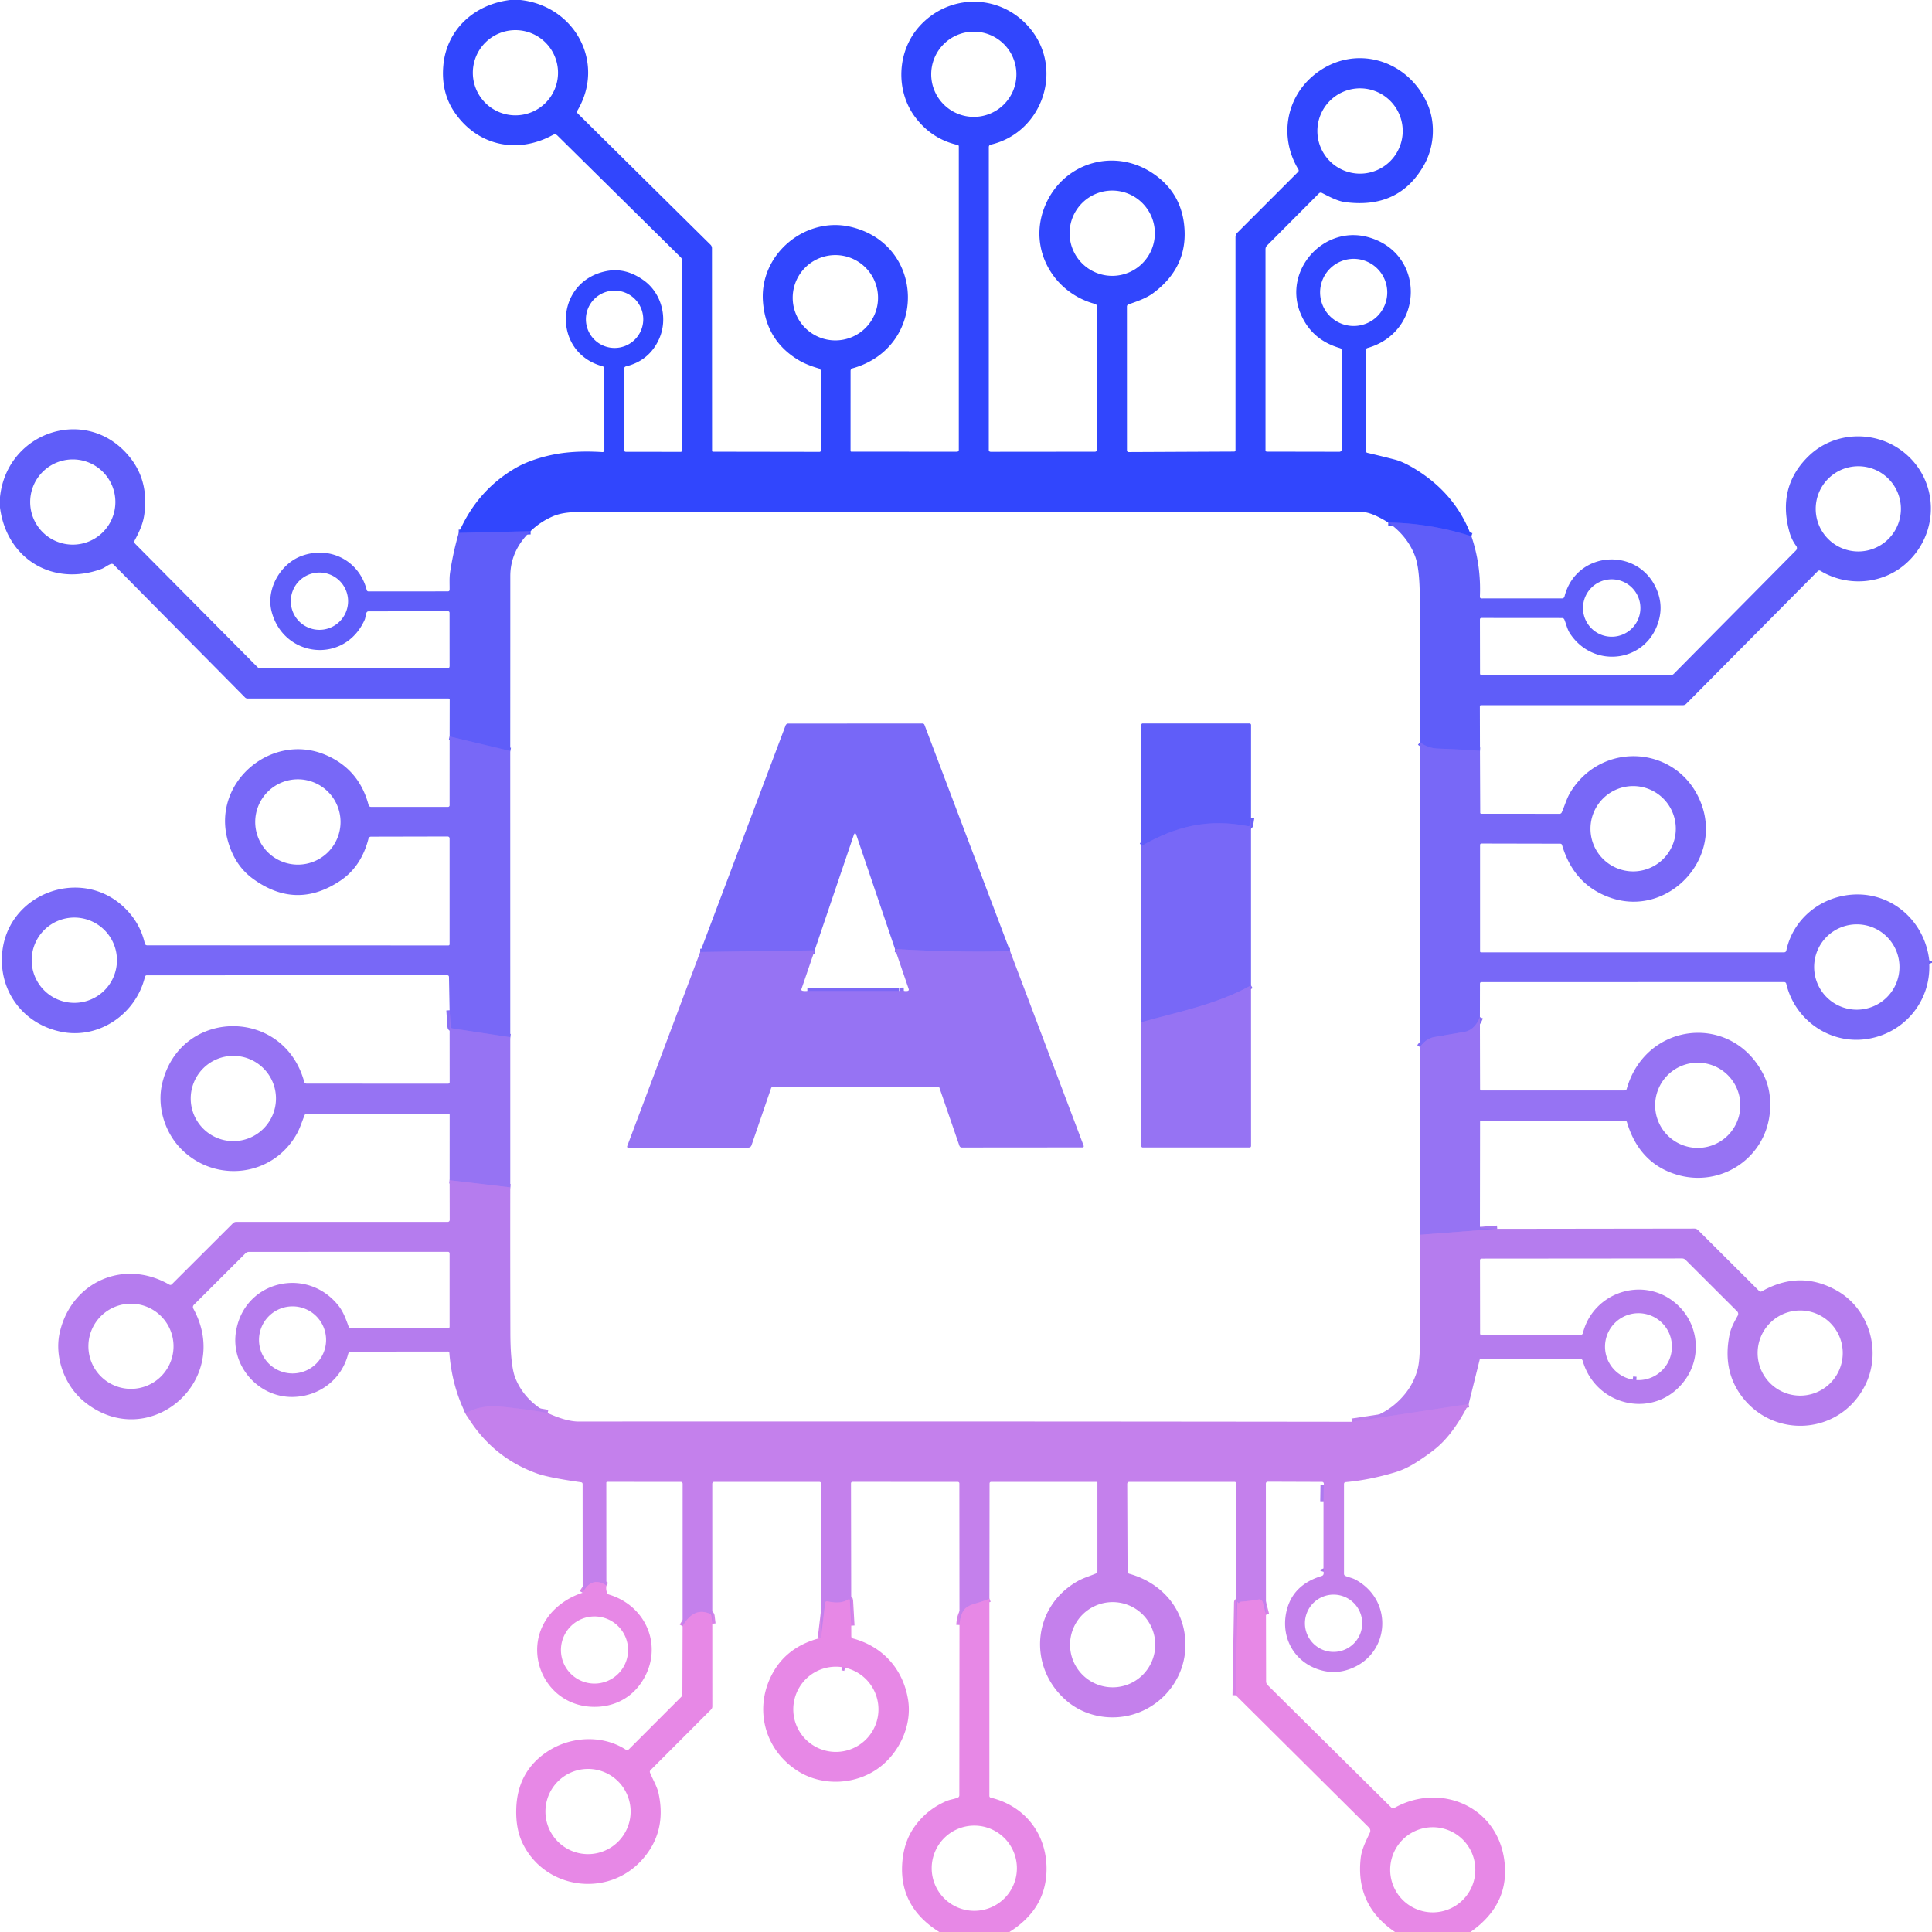 <?xml version="1.0" encoding="UTF-8" standalone="no"?>
<!DOCTYPE svg PUBLIC "-//W3C//DTD SVG 1.1//EN" "http://www.w3.org/Graphics/SVG/1.1/DTD/svg11.dtd">
<svg xmlns="http://www.w3.org/2000/svg" version="1.1" viewBox="0.00 0.00 591.00 591.00">
<g stroke-width="2.00" fill="none" stroke-linecap="butt">
<path stroke="#4852fb" vector-effect="non-scaling-stroke" d="
  M 450.11 164.04
  Q 437.63 160.04 424.67 159.84"
/>
<path stroke="#4852fb" vector-effect="non-scaling-stroke" d="
  M 162.30 162.48
  L 140.33 163.01"
/>
<path stroke="#6c63f8" vector-effect="non-scaling-stroke" d="
  M 156.08 229.73
  L 137.54 225.29"
/>
<path stroke="#6c63f8" vector-effect="non-scaling-stroke" d="
  M 452.72 229.66
  Q 446.30 229.22 439.91 228.99
  Q 436.79 228.88 434.36 227.04"
/>
<path stroke="#876ef5" vector-effect="non-scaling-stroke" d="
  M 308.99 290.97
  Q 291.35 291.39 273.78 290.29"
/>
<path stroke="#876ef5" vector-effect="non-scaling-stroke" d="
  M 249.21 290.71
  L 214.19 291.22"
/>
<path stroke="#7b68f6" vector-effect="non-scaling-stroke" d="
  M 246.97 303.12
  L 275.03 303.12"
/>
<path stroke="#876ef5" vector-effect="non-scaling-stroke" d="
  M 275.22 303.12
  L 276.48 303.10"
/>
<path stroke="#6c63f8" vector-effect="non-scaling-stroke" d="
  M 382.69 250.20
  L 382.35 252.32
  Q 382.27 252.82 381.77 252.72
  C 369.68 250.38 359.88 252.64 349.16 258.79"
/>
<path stroke="#876ef5" vector-effect="non-scaling-stroke" d="
  M 382.69 301.42
  C 372.02 307.35 360.50 309.47 349.15 312.70"
/>
<path stroke="#876ef5" vector-effect="non-scaling-stroke" d="
  M 156.09 317.28
  L 138.39 314.59
  Q 137.89 314.52 137.86 314.02
  L 137.53 309.04"
/>
<path stroke="#6c63f8" vector-effect="non-scaling-stroke" d="
  M 590.16 293.78
  Q 589.98 294.28 590.16 294.81"
/>
<path stroke="#876ef5" vector-effect="non-scaling-stroke" d="
  M 452.70 311.16
  Q 451.09 315.11 447.95 315.65
  Q 443.34 316.44 438.77 317.23
  Q 436.25 317.67 434.35 320.29"
/>
<path stroke="#a678f1" vector-effect="non-scaling-stroke" d="
  M 156.09 363.22
  L 137.54 361.03"
/>
<path stroke="#a678f1" vector-effect="non-scaling-stroke" d="
  M 458.00 375.90
  L 434.35 377.72"
/>
<path stroke="#bd7eed" vector-effect="non-scaling-stroke" d="
  M 167.54 432.25
  Q 161.61 431.13 153.07 430.28
  Q 147.23 429.70 142.37 432.32"
/>
<path stroke="#bd7eed" vector-effect="non-scaling-stroke" d="
  M 449.26 429.50
  L 413.58 434.93"
/>
<path stroke="#a678f1" vector-effect="non-scaling-stroke" d="
  M 499.43 422.02
  A 8.05 7.04 1.4 0 0 500.56 422.15"
/>
<path stroke="#ad7af0" vector-effect="non-scaling-stroke" d="
  M 404.88 480.79
  Q 405.02 480.25 404.85 479.78"
/>
<path stroke="#ad7af0" vector-effect="non-scaling-stroke" d="
  M 404.86 459.25
  L 404.94 454.28"
/>
<path stroke="#d684e9" vector-effect="non-scaling-stroke" d="
  M 387.26 493.97
  L 386.27 490.10
  A 1.09 1.09 0.0 0 0 385.02 489.29
  Q 382.39 489.74 379.71 489.96
  Q 379.51 489.97 379.35 490.08
  Q 379.19 490.19 379.04 490.32
  Q 378.98 490.37 378.90 490.38
  Q 378.75 490.40 378.69 490.25
  Q 378.50 489.78 378.49 490.26
  L 378.02 518.58"
/>
<path stroke="#d684e9" vector-effect="non-scaling-stroke" d="
  M 302.66 489.05
  Q 300.66 489.88 298.48 490.49
  Q 295.69 491.27 294.82 492.58
  Q 293.68 494.31 293.51 497.09"
/>
<path stroke="#d684e9" vector-effect="non-scaling-stroke" d="
  M 260.40 497.29
  L 259.97 489.60
  Q 259.94 488.99 259.42 489.31
  C 257.54 490.48 255.29 490.31 253.18 489.87
  Q 252.50 489.73 252.41 490.43
  L 251.16 501.00"
/>
<path stroke="#d684e9" vector-effect="non-scaling-stroke" d="
  M 217.89 496.71
  L 217.61 494.32
  Q 217.55 493.84 217.11 493.65
  Q 212.22 491.51 208.81 497.46"
/>
<path stroke="#d684e9" vector-effect="non-scaling-stroke" d="
  M 185.49 485.02
  Q 181.05 482.06 178.24 487.21"
/>
<path stroke="#ce82ea" vector-effect="non-scaling-stroke" d="
  M 258.49 510.16
  A 6.84 4.10 8.9 0 0 257.54 509.98"
/>
</g>
<path fill="#3146fd" d="
  M 159.22 0.00
  C 175.88 1.86 185.28 19.20 176.65 33.79
  Q 176.34 34.32 176.78 34.76
  L 217.34 74.86
  A 1.50 1.50 0.0 0 1 217.79 75.93
  L 217.82 137.92
  A 0.26 0.26 0.0 0 0 218.08 138.18
  L 250.70 138.23
  A 0.41 0.41 0.0 0 0 251.11 137.82
  L 251.12 113.68
  Q 251.12 112.90 250.37 112.68
  Q 246.82 111.63 244.57 110.33
  Q 234.23 104.31 233.38 92.13
  C 232.37 77.69 246.38 66.17 260.18 69.38
  C 283.22 74.75 283.72 106.22 260.83 112.66
  Q 260.19 112.84 260.19 113.50
  L 260.18 137.93
  A 0.25 0.24 0.0 0 0 260.43 138.17
  L 292.69 138.18
  Q 293.30 138.18 293.30 137.56
  L 293.30 44.78
  Q 293.30 44.43 292.96 44.35
  Q 284.95 42.51 279.93 35.80
  C 273.92 27.76 274.38 15.82 281.11 8.21
  C 290.12 -1.99 305.61 -2.06 314.63 8.15
  C 325.73 20.73 319.01 40.51 303.10 44.24
  Q 302.48 44.38 302.48 45.02
  L 302.47 137.59
  Q 302.47 138.21 303.09 138.21
  L 334.95 138.18
  A 0.66 0.65 0.0 0 0 335.61 137.53
  L 335.56 93.74
  A 0.81 0.79 7.6 0 0 334.96 92.97
  C 322.38 89.61 314.65 76.49 319.34 63.83
  C 324.49 49.93 340.65 44.81 352.84 53.15
  Q 361.00 58.74 362.19 68.42
  Q 363.79 81.43 352.81 89.63
  C 350.63 91.26 347.81 92.20 345.22 93.11
  A 0.71 0.70 -9.1 0 0 344.73 93.78
  L 344.74 137.78
  A 0.51 0.51 0.0 0 0 345.26 138.29
  L 377.53 138.14
  A 0.41 0.41 0.0 0 0 377.94 137.73
  L 377.94 72.55
  A 1.96 1.94 68.0 0 1 378.52 71.16
  L 397.10 52.57
  A 0.59 0.58 -38.4 0 0 397.19 51.85
  C 391.21 41.96 393.34 29.71 402.33 22.64
  C 414.35 13.18 430.88 18.23 436.74 31.99
  C 439.21 37.78 438.73 44.91 435.66 50.40
  Q 428.04 64.01 411.53 61.84
  C 409.13 61.53 406.59 60.14 404.36 59.01
  A 0.76 0.76 0.0 0 0 403.48 59.15
  L 387.60 75.09
  Q 387.12 75.57 387.12 76.24
  L 387.12 137.77
  A 0.39 0.39 0.0 0 0 387.51 138.16
  L 409.73 138.20
  A 0.69 0.69 0.0 0 0 410.42 137.51
  L 410.42 107.25
  Q 410.42 106.64 409.84 106.47
  Q 401.14 103.94 397.81 95.83
  C 392.45 82.74 404.84 68.80 418.49 72.54
  C 436.13 77.38 435.75 101.45 418.37 106.44
  Q 417.76 106.61 417.76 107.25
  L 417.75 137.79
  Q 417.75 138.40 418.34 138.54
  Q 422.73 139.56 426.79 140.62
  Q 429.50 141.34 433.45 143.82
  Q 445.45 151.38 450.11 164.04
  Q 437.63 160.04 424.67 159.84
  Q 419.50 156.64 416.75 156.64
  Q 296.87 156.68 176.98 156.64
  Q 172.16 156.64 169.22 157.90
  Q 165.36 159.54 162.30 162.48
  L 140.33 163.01
  Q 145.89 150.10 157.59 143.24
  C 162.09 140.59 168.32 138.98 173.09 138.47
  Q 178.22 137.91 184.29 138.30
  A 0.55 0.55 0.0 0 0 184.87 137.75
  L 184.86 112.77
  Q 184.86 112.19 184.31 112.04
  C 168.73 107.83 169.58 85.88 185.72 82.89
  Q 191.47 81.83 196.96 85.79
  C 202.48 89.77 204.39 97.52 201.62 103.69
  Q 198.63 110.33 191.44 112.09
  A 0.63 0.63 0.0 0 0 190.96 112.70
  L 190.97 137.72
  Q 190.97 138.21 191.46 138.21
  L 208.23 138.23
  A 0.43 0.43 0.0 0 0 208.66 137.80
  L 208.65 79.71
  Q 208.65 79.13 208.24 78.72
  L 170.50 41.45
  A 1.13 1.12 53.0 0 0 169.16 41.26
  C 158.20 47.26 146.17 44.54 139.21 34.59
  Q 134.84 28.35 135.62 19.95
  C 136.63 9.04 145.09 1.34 156.01 0.00
  L 159.22 0.00
  Z
  M 170.70 22.25
  A 13.03 13.03 0.0 0 0 157.67 9.22
  A 13.03 13.03 0.0 0 0 144.64 22.25
  A 13.03 13.03 0.0 0 0 157.67 35.28
  A 13.03 13.03 0.0 0 0 170.70 22.25
  Z
  M 310.92 22.72
  A 13.03 13.03 0.0 0 0 297.89 9.69
  A 13.03 13.03 0.0 0 0 284.86 22.72
  A 13.03 13.03 0.0 0 0 297.89 35.75
  A 13.03 13.03 0.0 0 0 310.92 22.72
  Z
  M 429.09 40.07
  A 13.05 13.05 0.0 0 0 416.04 27.02
  A 13.05 13.05 0.0 0 0 402.99 40.07
  A 13.05 13.05 0.0 0 0 416.04 53.12
  A 13.05 13.05 0.0 0 0 429.09 40.07
  Z
  M 353.27 71.34
  A 13.04 13.04 0.0 0 0 340.23 58.30
  A 13.04 13.04 0.0 0 0 327.19 71.34
  A 13.04 13.04 0.0 0 0 340.23 84.38
  A 13.04 13.04 0.0 0 0 353.27 71.34
  Z
  M 268.59 91.08
  A 13.05 13.05 0.0 0 0 255.54 78.03
  A 13.05 13.05 0.0 0 0 242.49 91.08
  A 13.05 13.05 0.0 0 0 255.54 104.13
  A 13.05 13.05 0.0 0 0 268.59 91.08
  Z
  M 424.36 89.45
  A 10.27 10.27 0.0 0 0 414.09 79.18
  A 10.27 10.27 0.0 0 0 403.82 89.45
  A 10.27 10.27 0.0 0 0 414.09 99.72
  A 10.27 10.27 0.0 0 0 424.36 89.45
  Z
  M 196.77 97.67
  A 8.77 8.77 0.0 0 0 188.00 88.90
  A 8.77 8.77 0.0 0 0 179.23 97.67
  A 8.77 8.77 0.0 0 0 188.00 106.44
  A 8.77 8.77 0.0 0 0 196.77 97.67
  Z"
/>
<path fill="#5f5df9" d="
  M 140.33 163.01
  L 162.30 162.48
  Q 156.10 168.46 156.10 176.25
  Q 156.10 202.96 156.08 229.73
  L 137.54 225.29
  L 137.56 214.03
  A 0.35 0.35 0.0 0 0 137.21 213.68
  L 75.77 213.68
  Q 75.28 213.68 74.94 213.34
  L 34.76 172.72
  Q 34.40 172.36 33.92 172.52
  C 32.88 172.88 32.02 173.69 30.99 174.06
  C 16.09 179.48 2.04 170.94 0.00 155.27
  L 0.00 152.04
  C 2.15 131.71 27.18 123.66 39.99 140.23
  Q 45.57 147.45 44.12 157.50
  C 43.72 160.29 42.57 162.77 41.23 165.24
  A 0.98 0.97 -53.6 0 0 41.40 166.39
  L 78.71 204.02
  Q 79.13 204.45 79.74 204.45
  L 136.79 204.46
  Q 137.53 204.46 137.53 203.71
  L 137.52 187.50
  Q 137.52 186.97 137.00 186.97
  L 112.74 187.01
  Q 112.29 187.02 112.11 187.42
  C 111.81 188.09 111.84 188.94 111.54 189.61
  C 105.43 203.26 86.78 201.23 83.09 187.09
  C 81.26 180.09 85.93 172.28 92.41 170.00
  C 101.06 166.94 109.93 171.54 112.18 180.51
  A 0.53 0.53 0.0 0 0 112.69 180.91
  L 136.99 180.90
  Q 137.52 180.90 137.53 180.36
  C 137.56 178.61 137.42 176.89 137.67 175.18
  Q 138.60 168.97 140.33 163.01
  Z
  M 35.29 153.57
  A 13.03 13.03 0.0 0 0 22.26 140.54
  A 13.03 13.03 0.0 0 0 9.23 153.57
  A 13.03 13.03 0.0 0 0 22.26 166.60
  A 13.03 13.03 0.0 0 0 35.29 153.57
  Z
  M 106.48 183.90
  A 8.76 8.76 0.0 0 0 97.72 175.14
  A 8.76 8.76 0.0 0 0 88.96 183.90
  A 8.76 8.76 0.0 0 0 97.72 192.66
  A 8.76 8.76 0.0 0 0 106.48 183.90
  Z"
/>
<path fill="#5f5df9" d="
  M 452.72 229.66
  Q 446.30 229.22 439.91 228.99
  Q 436.79 228.88 434.36 227.04
  Q 434.41 204.82 434.31 182.60
  Q 434.27 173.80 432.85 170.08
  Q 430.51 163.93 424.67 159.84
  Q 437.63 160.04 450.11 164.04
  Q 453.11 172.94 452.70 182.50
  Q 452.68 183.06 453.24 183.06
  L 477.80 183.05
  Q 478.43 183.05 478.59 182.43
  C 482.23 168.26 501.40 167.18 506.86 180.52
  Q 508.60 184.77 507.61 189.06
  C 504.50 202.54 487.66 205.02 480.26 193.78
  C 479.39 192.45 479.14 190.99 478.55 189.55
  Q 478.34 189.05 477.80 189.05
  L 453.21 189.03
  Q 452.71 189.03 452.71 189.53
  L 452.74 206.04
  A 0.52 0.52 0.0 0 0 453.26 206.56
  L 510.97 206.55
  A 1.50 1.50 0.0 0 0 512.04 206.10
  L 549.38 168.38
  A 1.05 1.03 -41.2 0 0 549.48 167.03
  Q 548.08 165.15 547.45 162.93
  Q 543.47 148.89 553.40 139.39
  C 561.15 131.98 573.48 131.56 581.95 138.03
  C 593.32 146.70 593.50 163.30 582.84 172.56
  C 575.63 178.82 565.00 179.51 556.92 174.64
  Q 556.43 174.34 556.02 174.75
  L 515.83 215.29
  Q 515.40 215.72 514.79 215.72
  L 453.02 215.72
  A 0.33 0.33 0.0 0 0 452.69 216.05
  L 452.72 229.66
  Z
  M 581.49 155.66
  A 13.03 13.03 0.0 0 0 568.46 142.63
  A 13.03 13.03 0.0 0 0 555.43 155.66
  A 13.03 13.03 0.0 0 0 568.46 168.69
  A 13.03 13.03 0.0 0 0 581.49 155.66
  Z
  M 501.80 185.99
  A 8.78 8.78 0.0 0 0 493.02 177.21
  A 8.78 8.78 0.0 0 0 484.24 185.99
  A 8.78 8.78 0.0 0 0 493.02 194.77
  A 8.78 8.78 0.0 0 0 501.80 185.99
  Z"
/>
<path fill="#7868f7" d="
  M 308.99 290.97
  Q 291.35 291.39 273.78 290.29
  L 261.98 255.51
  Q 261.56 254.29 261.15 255.51
  L 249.21 290.71
  L 214.19 291.22
  L 240.31 221.92
  A 0.89 0.87 -79.2 0 1 241.13 221.35
  L 282.17 221.33
  Q 282.64 221.33 282.81 221.77
  L 308.99 290.97
  Z"
/>
<path fill="#5f5df9" d="
  M 382.69 250.20
  L 382.35 252.32
  Q 382.27 252.82 381.77 252.72
  C 369.68 250.38 359.88 252.64 349.16 258.79
  L 349.15 221.70
  A 0.39 0.38 90.0 0 1 349.53 221.31
  L 382.23 221.31
  A 0.48 0.47 -90.0 0 1 382.70 221.79
  L 382.69 250.20
  Z"
/>
<path fill="#7868f7" d="
  M 156.08 229.73
  L 156.09 317.28
  L 138.39 314.59
  Q 137.89 314.52 137.86 314.02
  L 137.53 309.04
  L 137.34 298.88
  Q 137.33 298.33 136.78 298.33
  L 44.89 298.35
  A 0.58 0.56 -82.8 0 0 44.34 298.79
  C 41.64 310.06 30.54 317.78 19.18 315.71
  C 8.26 313.72 0.55 304.77 0.57 293.65
  C 0.61 272.93 26.72 263.54 39.98 279.74
  Q 43.16 283.63 44.30 288.63
  A 0.72 0.70 -5.6 0 0 44.99 289.18
  L 137.17 289.21
  A 0.36 0.36 0.0 0 0 137.53 288.85
  L 137.53 256.56
  Q 137.53 255.89 136.86 255.89
  L 113.49 255.94
  A 0.79 0.79 0.0 0 0 112.72 256.54
  Q 110.54 265.10 104.09 269.42
  Q 90.55 278.48 77.30 268.76
  Q 71.46 264.47 69.47 256.33
  C 65.20 238.88 83.36 223.94 99.68 230.96
  Q 109.87 235.35 112.75 246.27
  A 0.76 0.76 0.0 0 0 113.48 246.83
  L 137.04 246.84
  A 0.49 0.49 0.0 0 0 137.53 246.36
  L 137.54 225.29
  L 156.08 229.73
  Z
  M 104.17 251.44
  A 13.05 13.05 0.0 0 0 91.12 238.39
  A 13.05 13.05 0.0 0 0 78.07 251.44
  A 13.05 13.05 0.0 0 0 91.12 264.49
  A 13.05 13.05 0.0 0 0 104.17 251.44
  Z
  M 35.77 293.73
  A 13.04 13.04 0.0 0 0 22.73 280.69
  A 13.04 13.04 0.0 0 0 9.69 293.73
  A 13.04 13.04 0.0 0 0 22.73 306.77
  A 13.04 13.04 0.0 0 0 35.77 293.73
  Z"
/>
<path fill="#7868f7" d="
  M 452.72 229.66
  L 452.80 248.63
  A 0.30 0.30 0.0 0 0 453.10 248.93
  L 477.08 248.94
  A 0.71 0.71 0.0 0 0 477.73 248.52
  C 478.66 246.46 479.24 244.21 480.42 242.30
  C 490.27 226.20 513.85 228.12 520.47 245.98
  C 526.85 263.18 509.99 280.61 492.68 274.63
  Q 481.45 270.75 477.84 258.52
  Q 477.71 258.09 477.26 258.09
  L 453.23 258.04
  Q 452.75 258.04 452.75 258.52
  L 452.75 291.04
  A 0.28 0.28 0.0 0 0 453.03 291.32
  L 545.72 291.32
  Q 546.33 291.32 546.45 290.73
  C 548.56 280.86 557.34 274.04 567.28 273.63
  C 579.11 273.14 588.83 282.05 590.16 293.78
  Q 589.98 294.28 590.16 294.81
  C 590.70 306.88 581.69 316.85 569.90 317.98
  C 559.08 319.01 548.96 311.70 546.42 300.92
  A 0.65 0.63 83.1 0 0 545.80 300.42
  L 453.21 300.43
  Q 452.72 300.43 452.72 300.92
  L 452.70 311.16
  Q 451.09 315.11 447.95 315.65
  Q 443.34 316.44 438.77 317.23
  Q 436.25 317.67 434.35 320.29
  L 434.36 227.04
  Q 436.79 228.88 439.91 228.99
  Q 446.30 229.22 452.72 229.66
  Z
  M 512.63 253.51
  A 13.05 13.05 0.0 0 0 499.58 240.46
  A 13.05 13.05 0.0 0 0 486.53 253.51
  A 13.05 13.05 0.0 0 0 499.58 266.56
  A 13.05 13.05 0.0 0 0 512.63 253.51
  Z
  M 581.05 295.81
  A 13.05 13.05 0.0 0 0 568.00 282.76
  A 13.05 13.05 0.0 0 0 554.95 295.81
  A 13.05 13.05 0.0 0 0 568.00 308.86
  A 13.05 13.05 0.0 0 0 581.05 295.81
  Z"
/>
<path fill="#7868f7" d="
  M 382.69 250.20
  L 382.69 301.42
  C 372.02 307.35 360.50 309.47 349.15 312.70
  L 349.16 258.79
  C 359.88 252.64 369.68 250.38 381.77 252.72
  Q 382.27 252.82 382.35 252.32
  L 382.69 250.20
  Z"
/>
<path fill="#9673f3" d="
  M 249.21 290.71
  L 245.18 302.51
  Q 245.02 302.99 245.52 303.09
  Q 246.19 303.23 246.97 303.12
  L 275.03 303.12
  Q 275.12 303.12 275.22 303.12
  L 276.48 303.10
  Q 277.10 303.23 277.61 303.13
  Q 278.13 303.02 277.96 302.52
  L 273.78 290.29
  Q 291.35 291.39 308.99 290.97
  L 331.46 350.39
  Q 331.68 350.99 331.04 350.99
  L 294.23 351.02
  A 0.79 0.79 0.0 0 1 293.48 350.48
  L 287.40 332.82
  Q 287.25 332.38 286.80 332.39
  L 236.58 332.42
  Q 236.04 332.42 235.86 332.93
  L 229.91 350.28
  Q 229.65 351.06 228.83 351.06
  L 192.27 351.08
  Q 191.68 351.08 191.89 350.53
  L 214.19 291.22
  L 249.21 290.71
  Z"
/>
<path fill="#5f5df9" d="
  M 590.16 294.81
  Q 589.98 294.28 590.16 293.78
  Q 590.07 294.25 590.16 294.81
  Z"
/>
<path fill="#9673f3" d="
  M 382.69 301.42
  L 382.70 350.50
  Q 382.70 351.01 382.20 351.01
  L 349.55 351.01
  A 0.42 0.41 -90.0 0 1 349.14 350.59
  L 349.15 312.70
  C 360.50 309.47 372.02 307.35 382.69 301.42
  Z"
/>
<path fill="#5f5df9" d="
  M 275.03 303.12
  L 246.97 303.12
  L 275.03 303.12
  Z"
/>
<path fill="#7868f7" d="
  M 276.48 303.10
  L 275.22 303.12
  L 276.48 303.10
  Z"
/>
<path fill="#9673f3" d="
  M 156.09 317.28
  L 156.09 363.22
  L 137.54 361.03
  L 137.55 341.02
  A 0.34 0.34 0.0 0 0 137.21 340.68
  L 93.87 340.68
  Q 93.37 340.68 93.18 341.14
  C 92.40 342.98 91.83 344.97 90.86 346.72
  C 83.50 360.08 65.76 362.02 55.36 351.42
  C 50.36 346.33 47.96 338.42 49.61 331.45
  C 55.09 308.31 86.80 307.98 93.06 330.94
  A 0.74 0.72 -7.1 0 0 93.77 331.48
  L 137.07 331.50
  A 0.48 0.48 0.0 0 0 137.55 331.02
  L 137.53 309.04
  L 137.86 314.02
  Q 137.89 314.52 138.39 314.59
  L 156.09 317.28
  Z
  M 84.42 336.03
  A 13.04 13.04 0.0 0 0 71.38 322.99
  A 13.04 13.04 0.0 0 0 58.34 336.03
  A 13.04 13.04 0.0 0 0 71.38 349.07
  A 13.04 13.04 0.0 0 0 84.42 336.03
  Z"
/>
<path fill="#9673f3" d="
  M 452.70 311.16
  L 452.75 333.13
  A 0.46 0.46 0.0 0 0 453.21 333.58
  L 496.96 333.57
  Q 497.48 333.57 497.62 333.07
  C 503.48 312.51 529.88 309.71 539.46 328.73
  Q 541.85 333.45 541.46 339.57
  C 540.56 354.01 526.61 363.41 512.96 359.34
  Q 501.48 355.91 497.69 343.31
  Q 497.53 342.78 496.98 342.78
  L 452.98 342.78
  A 0.23 0.23 0.0 0 0 452.75 343.01
  L 452.71 375.07
  Q 452.71 375.68 453.32 375.71
  L 458.00 375.90
  L 434.35 377.72
  L 434.35 320.29
  Q 436.25 317.67 438.77 317.23
  Q 443.34 316.44 447.95 315.65
  Q 451.09 315.11 452.70 311.16
  Z
  M 532.37 338.11
  A 13.03 13.03 0.0 0 0 519.34 325.08
  A 13.03 13.03 0.0 0 0 506.31 338.11
  A 13.03 13.03 0.0 0 0 519.34 351.14
  A 13.03 13.03 0.0 0 0 532.37 338.11
  Z"
/>
<path fill="#b57cee" d="
  M 156.09 363.22
  Q 156.06 385.50 156.12 407.79
  Q 156.15 417.77 157.63 421.51
  Q 160.30 428.26 167.54 432.25
  Q 161.61 431.13 153.07 430.28
  Q 147.23 429.70 142.37 432.32
  Q 138.21 423.79 137.46 413.86
  A 0.45 0.44 87.9 0 0 137.02 413.44
  L 107.44 413.47
  A 0.98 0.97 6.8 0 0 106.49 414.21
  C 104.46 422.18 97.41 427.24 89.49 427.33
  C 78.89 427.44 70.53 417.71 72.18 407.38
  C 74.68 391.72 93.89 387.25 103.53 399.39
  C 105.01 401.26 105.81 403.48 106.60 405.69
  Q 106.82 406.29 107.46 406.29
  L 136.97 406.34
  Q 137.54 406.34 137.53 405.77
  L 137.53 383.48
  Q 137.53 382.93 136.98 382.93
  L 76.16 382.95
  A 1.54 1.52 -67.2 0 0 75.08 383.40
  L 59.37 399.08
  Q 58.78 399.66 59.18 400.39
  C 71.24 422.57 45.38 444.54 25.88 428.87
  C 19.75 423.94 16.52 415.09 18.30 407.50
  C 21.93 392.03 37.95 385.01 51.77 392.96
  Q 52.22 393.22 52.58 392.85
  L 71.26 374.20
  A 1.44 1.42 -67.3 0 1 72.27 373.78
  L 136.98 373.78
  A 0.58 0.58 0.0 0 0 137.56 373.20
  L 137.54 361.03
  L 156.09 363.22
  Z
  M 53.08 411.83
  A 13.02 13.02 0.0 0 0 40.06 398.81
  A 13.02 13.02 0.0 0 0 27.04 411.83
  A 13.02 13.02 0.0 0 0 40.06 424.85
  A 13.02 13.02 0.0 0 0 53.08 411.83
  Z
  M 99.75 409.88
  A 10.26 10.26 0.0 0 0 89.49 399.62
  A 10.26 10.26 0.0 0 0 79.23 409.88
  A 10.26 10.26 0.0 0 0 89.49 420.14
  A 10.26 10.26 0.0 0 0 99.75 409.88
  Z"
/>
<path fill="#b57cee" d="
  M 458.00 375.90
  L 518.31 375.82
  Q 518.98 375.82 519.45 376.30
  L 538.08 394.87
  Q 538.48 395.27 538.98 394.99
  Q 550.70 388.41 561.99 394.85
  C 572.01 400.57 575.70 413.75 570.46 423.94
  C 562.67 439.13 542.19 440.26 532.49 426.71
  Q 526.88 418.88 529.09 408.19
  C 529.53 406.10 530.56 404.30 531.58 402.45
  A 1.11 1.09 37.1 0 0 531.39 401.14
  L 515.62 385.41
  A 1.55 1.53 -22.3 0 0 514.53 384.96
  L 453.28 385.01
  Q 452.73 385.01 452.73 385.56
  L 452.76 407.96
  A 0.43 0.43 0.0 0 0 453.19 408.39
  L 483.49 408.34
  Q 484.07 408.34 484.21 407.78
  C 487.41 395.16 502.92 390.14 512.81 398.86
  C 519.52 404.77 520.69 414.76 515.58 421.96
  C 506.76 434.39 488.25 430.58 484.15 416.28
  A 0.85 0.85 0.0 0 0 483.33 415.65
  L 453.03 415.59
  Q 452.73 415.59 452.65 415.88
  L 449.26 429.50
  L 413.58 434.93
  Q 423.77 433.85 429.84 426.35
  Q 432.65 422.87 433.73 418.50
  Q 434.35 415.96 434.36 409.95
  Q 434.38 393.91 434.35 377.72
  L 458.00 375.90
  Z
  M 563.70 413.90
  A 13.02 13.02 0.0 0 0 550.68 400.88
  A 13.02 13.02 0.0 0 0 537.66 413.90
  A 13.02 13.02 0.0 0 0 550.68 426.92
  A 13.02 13.02 0.0 0 0 563.70 413.90
  Z
  M 499.43 422.02
  A 8.05 7.04 1.4 0 0 500.56 422.15
  A 10.23 10.22 -78.0 0 0 510.81 415.48
  A 10.29 10.25 43.6 0 0 510.61 407.89
  A 10.26 10.24 -5.9 0 0 503.25 401.92
  A 10.23 10.20 -60.7 0 0 494.23 404.46
  A 10.24 10.23 56.1 0 0 491.93 416.26
  A 10.25 10.24 -7.5 0 0 499.43 422.02
  Z"
/>
<path fill="#9673f3" d="
  M 500.56 422.15
  A 8.05 7.04 1.4 0 1 499.43 422.02
  L 500.56 422.15
  Z"
/>
<path fill="#c480ec" d="
  M 167.54 432.25
  Q 173.22 434.85 177.00 434.85
  Q 295.14 434.78 413.58 434.93
  L 449.26 429.50
  Q 444.99 437.86 440.21 442.21
  Q 437.92 444.30 433.58 447.11
  Q 430.07 449.39 426.72 450.39
  Q 418.80 452.75 411.67 453.38
  Q 411.13 453.43 411.13 453.98
  L 411.13 481.41
  Q 411.13 481.88 411.57 482.07
  C 412.50 482.49 413.65 482.69 414.54 483.16
  C 426.81 489.69 425.13 507.06 411.81 510.92
  Q 407.50 512.17 403.02 510.59
  C 395.68 508.00 391.86 500.81 393.47 493.19
  Q 395.24 484.83 404.31 482.09
  Q 405.06 481.87 404.88 480.79
  Q 405.02 480.25 404.85 479.78
  L 404.86 459.25
  L 404.94 454.28
  Q 404.99 454.04 404.96 453.83
  Q 404.90 453.31 404.38 453.31
  L 387.79 453.25
  A 0.57 0.56 -90.0 0 0 387.23 453.82
  L 387.26 493.97
  L 386.27 490.10
  A 1.09 1.09 0.0 0 0 385.02 489.29
  Q 382.39 489.74 379.71 489.96
  Q 379.51 489.97 379.35 490.08
  Q 379.19 490.19 379.04 490.32
  Q 378.98 490.37 378.90 490.38
  Q 378.75 490.40 378.69 490.25
  Q 378.50 489.78 378.49 490.26
  L 378.02 518.58
  L 378.13 453.73
  A 0.42 0.41 0.7 0 0 377.71 453.31
  L 345.52 453.30
  Q 344.81 453.30 344.82 454.00
  L 344.92 480.72
  Q 344.92 481.27 345.46 481.42
  C 355.84 484.32 362.86 492.87 362.62 503.69
  C 362.41 512.85 356.48 520.82 348.06 523.96
  C 340.72 526.69 332.32 525.31 326.52 520.48
  C 314.40 510.39 315.47 491.72 329.63 483.69
  C 331.36 482.70 333.34 482.14 335.18 481.36
  Q 335.70 481.14 335.70 480.57
  L 335.70 453.50
  A 0.20 0.19 90.0 0 0 335.51 453.30
  L 303.25 453.30
  Q 302.71 453.30 302.71 453.83
  L 302.66 489.05
  Q 300.66 489.88 298.48 490.49
  Q 295.69 491.27 294.82 492.58
  Q 293.68 494.31 293.51 497.09
  L 293.47 453.76
  A 0.46 0.45 0.0 0 0 293.01 453.31
  L 260.76 453.29
  A 0.45 0.44 -90.0 0 0 260.32 453.74
  L 260.40 497.29
  L 259.97 489.60
  Q 259.94 488.99 259.42 489.31
  C 257.54 490.48 255.29 490.31 253.18 489.87
  Q 252.50 489.73 252.41 490.43
  L 251.16 501.00
  L 251.20 453.92
  Q 251.20 453.30 250.57 453.30
  L 218.46 453.30
  A 0.59 0.58 90.0 0 0 217.88 453.89
  L 217.89 496.71
  L 217.61 494.32
  Q 217.55 493.84 217.11 493.65
  Q 212.22 491.51 208.81 497.46
  L 208.82 453.86
  A 0.55 0.55 0.0 0 0 208.27 453.31
  L 185.75 453.29
  A 0.29 0.28 90.0 0 0 185.47 453.58
  L 185.49 485.02
  Q 181.05 482.06 178.24 487.21
  L 178.22 453.99
  Q 178.22 453.49 177.72 453.42
  Q 167.90 452.03 164.29 450.74
  Q 150.16 445.69 142.37 432.32
  Q 147.23 429.70 153.07 430.28
  Q 161.61 431.13 167.54 432.25
  Z
  M 416.70 496.56
  A 8.76 8.76 0.0 0 0 407.94 487.80
  A 8.76 8.76 0.0 0 0 399.18 496.56
  A 8.76 8.76 0.0 0 0 407.94 505.32
  A 8.76 8.76 0.0 0 0 416.70 496.56
  Z
  M 353.39 503.12
  A 13.03 13.03 0.0 0 0 340.36 490.09
  A 13.03 13.03 0.0 0 0 327.33 503.12
  A 13.03 13.03 0.0 0 0 340.36 516.15
  A 13.03 13.03 0.0 0 0 353.39 503.12
  Z"
/>
<path fill="#9673f3" d="
  M 404.94 454.28
  L 404.86 459.25
  L 404.94 454.28
  Z"
/>
<path fill="#9673f3" d="
  M 404.88 480.79
  L 404.85 479.78
  Q 405.02 480.25 404.88 480.79
  Z"
/>
<path fill="#e788e6" d="
  M 185.49 485.02
  Q 185.31 486.19 185.67 487.18
  Q 185.83 487.64 186.29 487.78
  C 198.40 491.45 203.33 504.97 195.76 515.30
  C 192.26 520.07 186.77 522.44 180.73 522.09
  C 165.44 521.21 158.60 502.51 170.02 491.97
  Q 173.54 488.73 178.24 487.21
  Q 181.05 482.06 185.49 485.02
  Z
  M 192.13 504.74
  A 10.27 10.27 0.0 0 0 181.86 494.47
  A 10.27 10.27 0.0 0 0 171.59 504.74
  A 10.27 10.27 0.0 0 0 181.86 515.01
  A 10.27 10.27 0.0 0 0 192.13 504.74
  Z"
/>
<path fill="#e788e6" d="
  M 387.26 493.97
  L 387.30 514.34
  A 1.61 1.59 22.7 0 0 387.77 515.47
  L 425.61 552.93
  Q 426.02 553.34 426.53 553.05
  C 440.36 545.29 457.66 552.28 460.11 568.66
  Q 462.16 582.37 449.83 591.00
  L 426.73 591.00
  Q 414.60 582.81 416.24 568.40
  C 416.56 565.58 417.89 563.12 419.05 560.60
  A 1.37 1.37 0.0 0 0 418.76 559.05
  L 378.02 518.58
  L 378.49 490.26
  Q 378.50 489.78 378.69 490.25
  Q 378.75 490.40 378.90 490.38
  Q 378.98 490.37 379.04 490.32
  Q 379.19 490.19 379.35 490.08
  Q 379.51 489.97 379.71 489.96
  Q 382.39 489.74 385.02 489.29
  A 1.09 1.09 0.0 0 1 386.27 490.10
  L 387.26 493.97
  Z
  M 451.30 571.97
  A 13.02 13.02 0.0 0 0 438.28 558.95
  A 13.02 13.02 0.0 0 0 425.26 571.97
  A 13.02 13.02 0.0 0 0 438.28 584.99
  A 13.02 13.02 0.0 0 0 451.30 571.97
  Z"
/>
<path fill="#e788e6" d="
  M 302.66 489.05
  L 302.65 549.39
  A 0.53 0.53 0.0 0 0 303.05 549.90
  C 313.87 552.51 320.62 561.61 320.11 572.83
  Q 319.59 584.23 308.78 591.00
  L 287.33 591.00
  Q 275.18 583.41 275.98 570.22
  Q 276.38 563.52 279.77 558.77
  Q 283.52 553.53 289.48 550.96
  C 290.58 550.48 291.84 550.36 292.94 549.92
  Q 293.46 549.71 293.46 549.15
  L 293.51 497.09
  Q 293.68 494.31 294.82 492.58
  Q 295.69 491.27 298.48 490.49
  Q 300.66 489.88 302.66 489.05
  Z
  M 311.07 571.49
  A 13.03 13.03 0.0 0 0 298.04 558.46
  A 13.03 13.03 0.0 0 0 285.01 571.49
  A 13.03 13.03 0.0 0 0 298.04 584.52
  A 13.03 13.03 0.0 0 0 311.07 571.49
  Z"
/>
<path fill="#e788e6" d="
  M 260.40 497.29
  L 260.41 500.54
  Q 260.41 501.07 260.92 501.20
  C 270.02 503.67 276.22 510.51 277.77 519.87
  C 279.04 527.49 275.36 535.78 269.20 540.52
  C 262.10 545.98 251.83 546.54 244.33 541.93
  C 233.56 535.30 230.37 522.01 236.70 511.22
  Q 241.25 503.46 251.16 501.00
  L 252.41 490.43
  Q 252.50 489.73 253.18 489.87
  C 255.29 490.31 257.54 490.48 259.42 489.31
  Q 259.94 488.99 259.97 489.60
  L 260.40 497.29
  Z
  M 258.49 510.16
  A 6.84 4.10 8.9 0 0 257.54 509.98
  A 13.04 13.03 29.2 0 0 247.36 512.86
  A 13.09 13.07 76.5 0 0 242.99 520.00
  A 13.04 13.03 -63.4 0 0 247.23 532.79
  A 13.03 13.03 0.0 0 0 258.01 535.70
  A 13.03 13.03 0.0 0 0 268.28 526.25
  A 13.00 13.00 0.0 0 0 267.19 516.76
  A 13.01 12.99 -7.8 0 0 258.49 510.16
  Z"
/>
<path fill="#e788e6" d="
  M 217.89 496.71
  L 217.90 521.99
  Q 217.90 522.56 217.50 522.96
  L 199.02 541.47
  Q 198.66 541.83 198.85 542.29
  C 199.68 544.35 200.99 546.47 201.45 548.57
  Q 204.05 560.46 196.33 569.00
  C 185.89 580.55 166.80 578.01 159.91 563.95
  Q 157.76 559.58 157.92 553.46
  Q 158.21 541.85 167.53 535.75
  C 174.71 531.05 184.37 530.70 191.31 535.15
  Q 191.94 535.56 192.47 535.02
  L 208.37 519.10
  Q 208.74 518.73 208.74 518.20
  L 208.81 497.46
  Q 212.22 491.51 217.11 493.65
  Q 217.55 493.84 217.61 494.32
  L 217.89 496.71
  Z
  M 192.91 554.15
  A 13.03 13.03 0.0 0 0 179.88 541.12
  A 13.03 13.03 0.0 0 0 166.85 554.15
  A 13.03 13.03 0.0 0 0 179.88 567.18
  A 13.03 13.03 0.0 0 0 192.91 554.15
  Z"
/>
<path fill="#b57cee" d="
  M 258.49 510.16
  L 257.54 509.98
  A 6.84 4.10 8.9 0 1 258.49 510.16
  Z"
/>
</svg>
